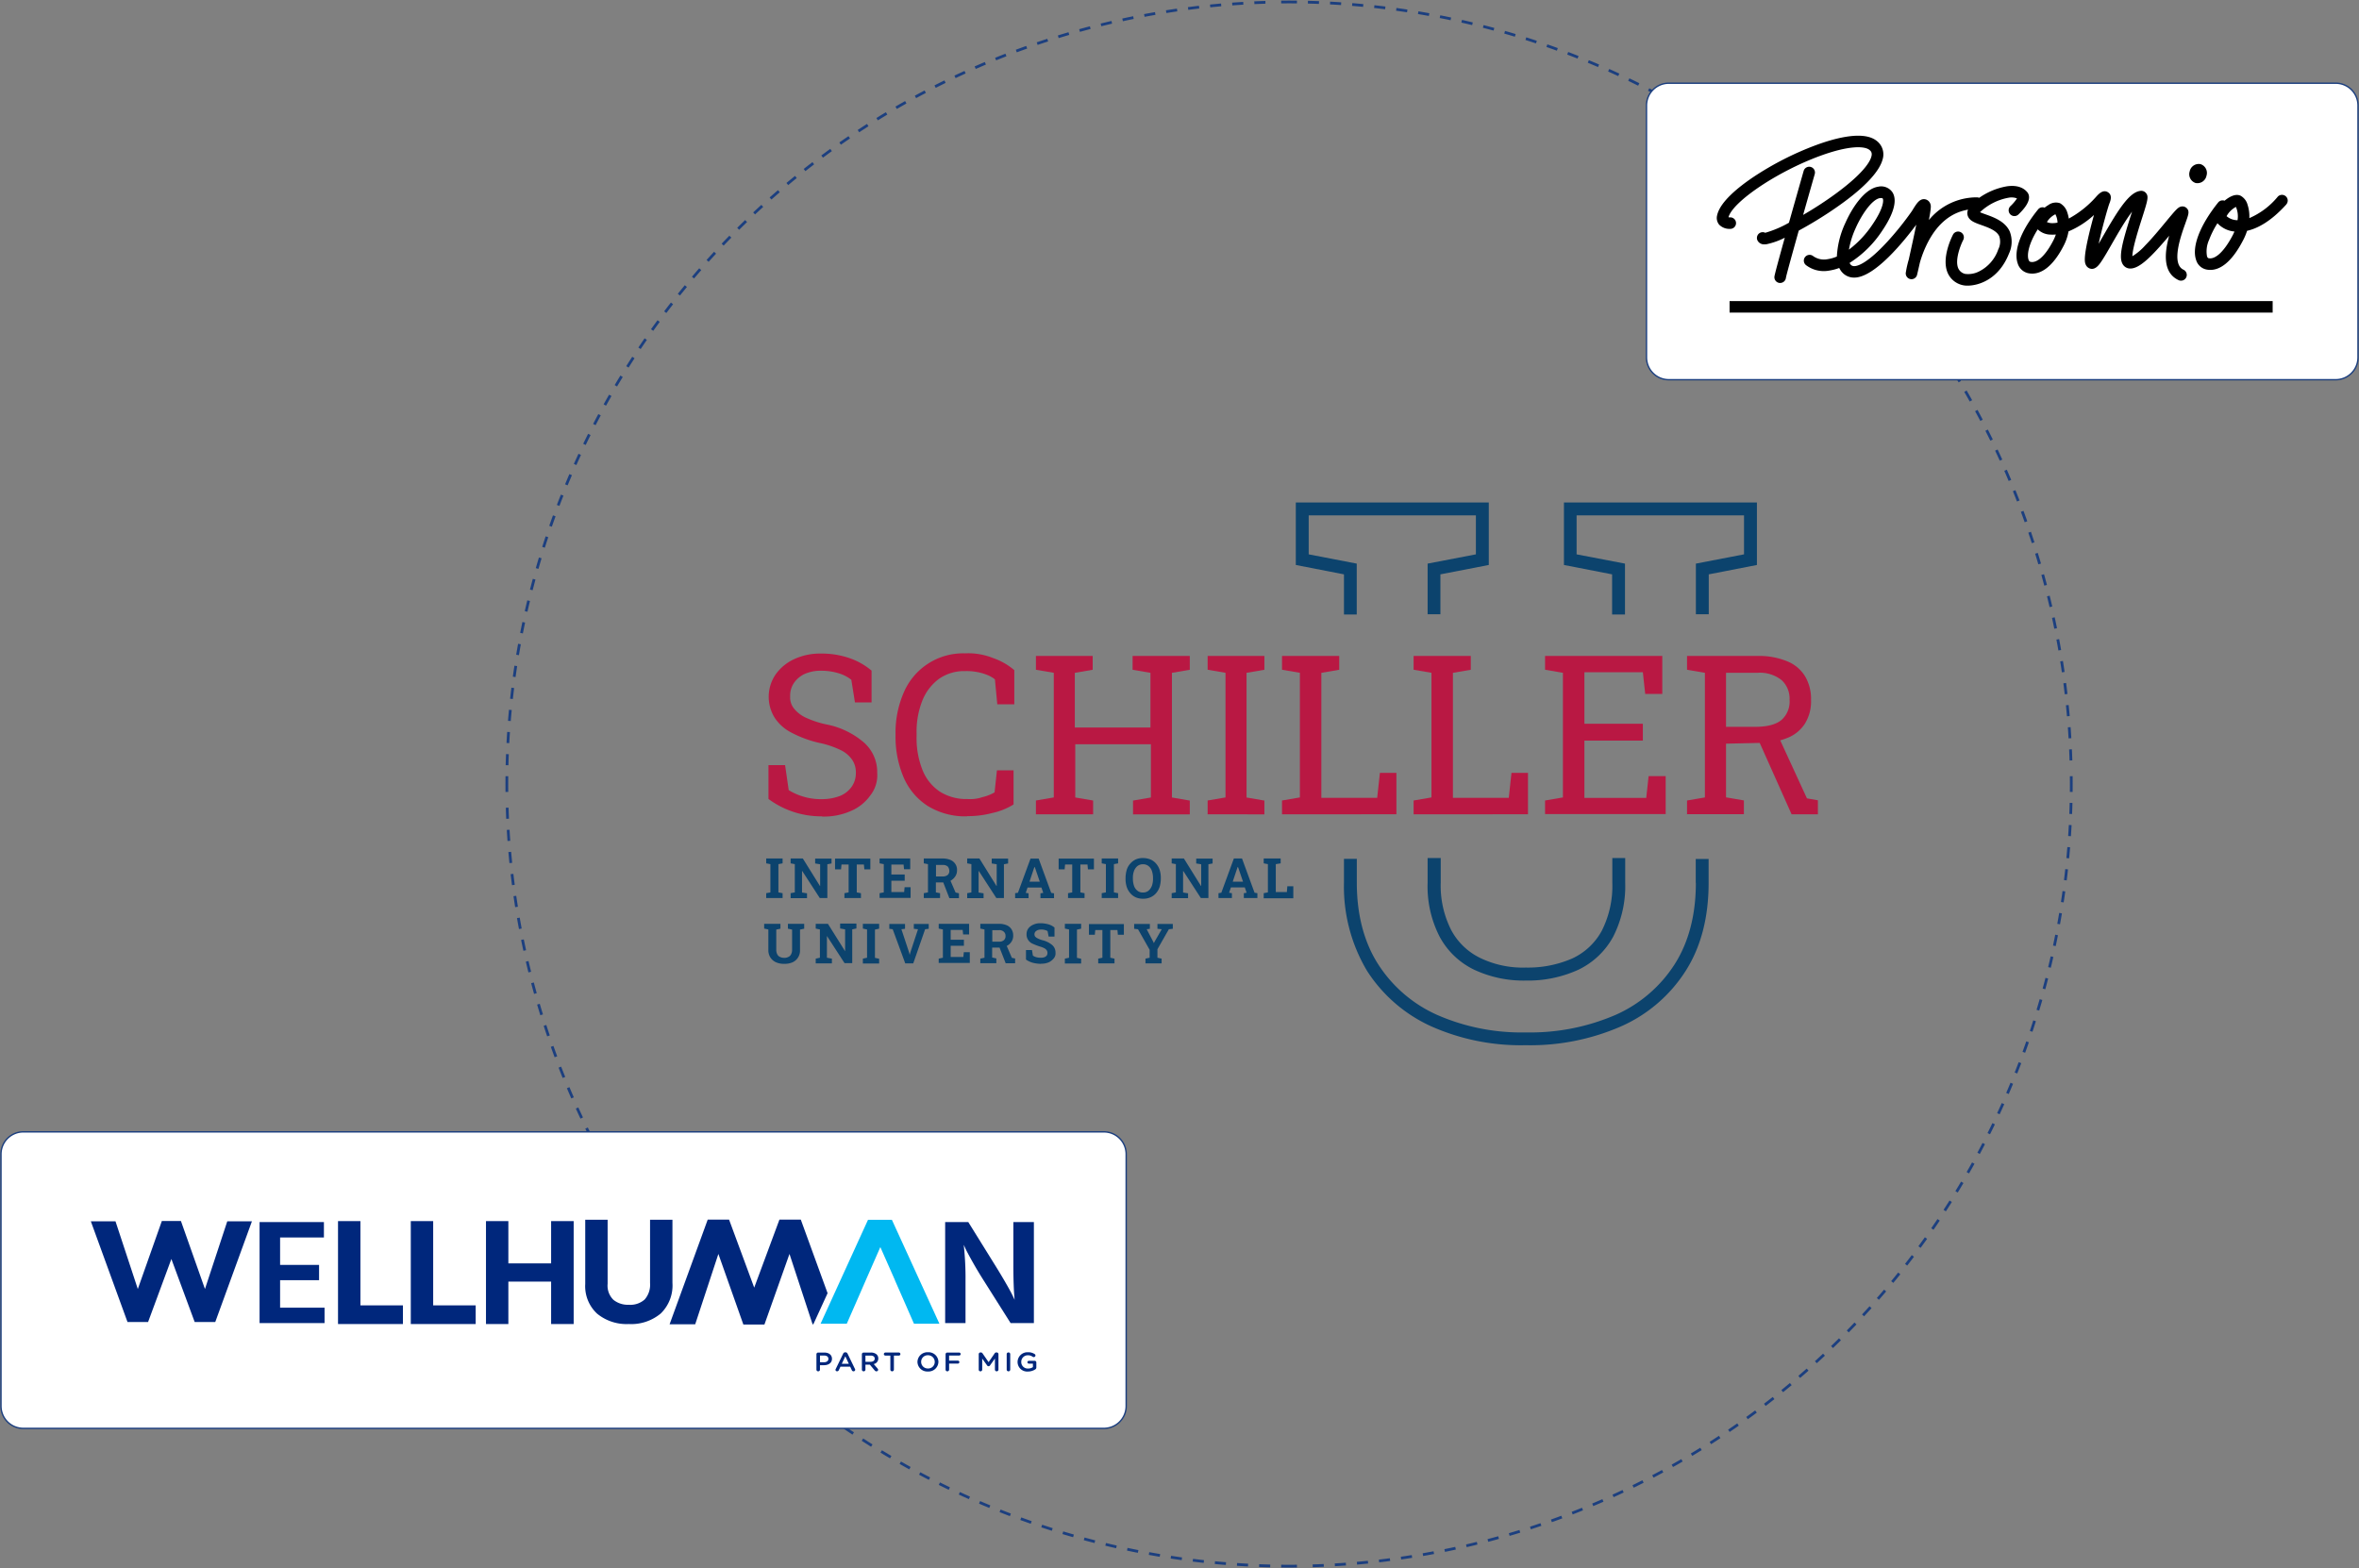 <svg xmlns="http://www.w3.org/2000/svg" width="461.313" height="306.706" viewBox="0 0 461.313 306.706"><rect x="0" y="0" width="461.313" height="306.706" fill="#808080" stroke="none"/><g id="situacion_schiller" transform="translate(-683.627 -2338.332)"><path id="Trazado_742" data-name="Trazado 742" d="M0,44.41A152.971,152.971,0,0,0,148.317-105.408" transform="translate(940.33 2600.175)" fill="none" stroke="#1c3f7f" stroke-width="0.541" stroke-dasharray="2.168 2.168"></path><path id="Trazado_743" data-name="Trazado 743" d="M44.41,43.965A152.971,152.971,0,0,0-105.408-104.352" transform="translate(1044.198 2443.099)" fill="none" stroke="#1c3f7f" stroke-width="0.541" stroke-dasharray="2.168 2.168"></path><path id="Trazado_744" data-name="Trazado 744" d="M43.965,0A152.972,152.972,0,0,0-104.352,149.82" transform="translate(887.123 2338.786)" fill="none" stroke="#1c3f7f" stroke-width="0.541" stroke-dasharray="2.168 2.168"></path><path id="Trazado_745" data-name="Trazado 745" d="M0,0A152.971,152.971,0,0,0,149.818,148.317" transform="translate(782.809 2496.306)" fill="none" stroke="#1c3f7f" stroke-width="0.541" stroke-dasharray="2.168 2.168"></path><path id="Trazado_746" data-name="Trazado 746" d="M90.686,45.8c.006-.513.007-1.026.007-1.541s0-1.028-.007-1.541M-60.734-108.7q-.77-.006-1.541-.007t-1.541.007m-151.42,151.42q-.006.77-.007,1.541t.007,1.541m151.42,151.42c.513.006,1.026.007,1.541.007s1.028,0,1.541-.007" transform="translate(997.984 2447.425)" fill="none" stroke="#1c3f7f" stroke-width="0.541"></path><path id="Trazado_747" data-name="Trazado 747" d="M1.293,0A4.36,4.36,0,0,0-3.068,4.361V53.629A4.36,4.36,0,0,0,1.293,57.99H212.608a4.36,4.36,0,0,0,4.361-4.361V4.361A4.36,4.36,0,0,0,212.608,0Z" transform="translate(686.887 2559.713)" fill="#fff"></path><path id="Trazado_748" data-name="Trazado 748" d="M1.293,0A4.36,4.36,0,0,0-3.068,4.361V53.629A4.36,4.36,0,0,0,1.293,57.99H212.608a4.36,4.36,0,0,0,4.361-4.361V4.361A4.36,4.36,0,0,0,212.608,0Z" transform="translate(686.887 2559.713)" fill="none" stroke="#1c3f7f" stroke-width="0.271"></path><path id="Trazado_749" data-name="Trazado 749" d="M1.293,0A4.36,4.36,0,0,0-3.068,4.361V53.629A4.36,4.36,0,0,0,1.293,57.99h130.42a4.359,4.359,0,0,0,4.359-4.361V4.361A4.359,4.359,0,0,0,131.713,0Z" transform="translate(1008.675 2354.606)" fill="#fff"></path><path id="Trazado_750" data-name="Trazado 750" d="M1.293,0A4.36,4.36,0,0,0-3.068,4.361V53.629A4.36,4.36,0,0,0,1.293,57.99h130.42a4.359,4.359,0,0,0,4.359-4.361V4.361A4.359,4.359,0,0,0,131.713,0Z" transform="translate(1008.675 2354.606)" fill="none" stroke="#1c3f7f" stroke-width="0.271"></path><path id="Trazado_751" data-name="Trazado 751" d="M0,90.916H461.313V-215.79H0Z" transform="translate(683.627 2554.122)" fill="none"></path><path id="Trazado_757" data-name="Trazado 757" d="M0,90.916H461.313V-215.79H0Z" transform="translate(683.627 2554.122)" fill="none"></path><path id="Trazado_763" data-name="Trazado 763" d="M0,90.916H461.313V-215.79H0Z" transform="translate(683.627 2554.122)" fill="none"></path><path id="Trazado_773" data-name="Trazado 773" d="M0,90.916H461.313V-215.79H0Z" transform="translate(683.627 2554.122)" fill="none"></path><path id="Trazado_780" data-name="Trazado 780" d="M4.753,5.5c-1.329,4.734-2.426,8.711-2.514,9.251a1.127,1.127,0,0,1-1.127.986H.985A1.13,1.13,0,0,1-.006,14.5c.05-.443.939-3.718,2.027-7.611a14.227,14.227,0,0,1-3.58,1.275,3.054,3.054,0,0,1-.378.027A1.444,1.444,0,0,1-3.276,7.5a1.127,1.127,0,0,1,.409-1.541A1.126,1.126,0,0,1-1.8,5.926,21.242,21.242,0,0,0,2.837,3.958C3.968-.062,5.137-4.161,5.719-6.2A1.128,1.128,0,0,1,7.132-6.94a1.127,1.127,0,0,1,.755,1.357C7.195-3.16,6.39-.333,5.608,2.431c.972-.563,2-1.185,3.037-1.858,5.633-3.643,9.47-7.124,10.243-9.344.291-.829.078-1.211-.333-1.529-.988-.768-4.021-.861-9.58,1.167C.648-6.094-8.151-.191-8.991,2.886a1.244,1.244,0,0,0,.262.024A1.126,1.126,0,0,1-7.517,3.944,1.126,1.126,0,0,1-8.551,5.157l-.078,0a2.814,2.814,0,0,1-2.185-.819,2.064,2.064,0,0,1-.4-1.821c.56-2.628,4.146-5.506,7.054-7.47a59.855,59.855,0,0,1,12.374-6.3c3.974-1.457,9.236-2.772,11.736-.833a3.33,3.33,0,0,1,1.191,3.69C20.627-6.486,18.37-3.129,10.53,2.038,8.578,3.325,6.573,4.516,4.753,5.5M80.388,3.992c-.867,2.4-2.9,8.012-.378,9.167a1.127,1.127,0,0,1-.938,2.048c-3.2-1.457-2.791-5.408-1.883-8.7-3.586,4.251-5.827,6.41-7.6,6.41a1.688,1.688,0,0,1-1.389-.7c-.955-1.313-.331-3.968,1.532-9.809.064-.2.129-.408.2-.617q-.245.322-.527.729C68.252,4.16,67.056,6.239,66,8.074c-.728,1.275-1.369,2.389-1.906,3.209S62.767,13.317,61.64,12.9a1.379,1.379,0,0,1-.766-.738c-.182-.424-.546-1.214.864-6.883.24-.968.5-1.951.745-2.833a17.107,17.107,0,0,1-4.976,3.206,9.564,9.564,0,0,1-.9,2.7c-2.067,4.089-4.567,6.026-7.038,5.464a2.758,2.758,0,0,1-2-1.9c-.854-2.493.635-6.441,3.987-10.562a1.124,1.124,0,0,1,1.275-.343,6.1,6.1,0,0,1,.728-.506,2.5,2.5,0,0,1,2.28-.365,3.107,3.107,0,0,1,1.437,1.838,6.472,6.472,0,0,1,.284,1.167,19.71,19.71,0,0,0,5.408-4.335c.456-.492,1.3-1.4,2.241-.816s.49,1.69.283,2.223c-.293.75-1.44,4.828-2.092,7.864.222-.384.442-.768.652-1.133C67.18,1.486,69.4-2.1,71.634-2.276a1.2,1.2,0,0,1,1.035.449c.536.677.338,1.366-.795,4.918-.587,1.841-1.879,5.89-1.88,7.421a11.324,11.324,0,0,0,2.487-2.091C73.874,7,75.362,5.2,76.556,3.753c1.883-2.277,2.3-2.732,2.823-2.914a1.177,1.177,0,0,1,1.241.274c.588.6.364,1.219-.237,2.878ZM55.03,6.26a6.5,6.5,0,0,1-1.025.02,3.648,3.648,0,0,1-2.517-1.03c-1.92,3.049-2.091,5.1-1.805,5.923.129.377.311.421.381.435,1.32.306,3.01-1.293,4.518-4.275A8.043,8.043,0,0,0,55.03,6.26m.324-2.325A3.784,3.784,0,0,0,54.938,2.3a4.085,4.085,0,0,0-1.657,1.526,2.372,2.372,0,0,0,1.079.213,4.59,4.59,0,0,0,.995-.1M100.1.38c-3.027,3.346-5.645,4.707-7.677,5.158a11.252,11.252,0,0,1-.7,1.7c-2.429,4.759-4.764,5.95-6.491,5.95a3.9,3.9,0,0,1-.782-.082,2.661,2.661,0,0,1-1.98-1.821c-.911-2.55.687-6.767,4.282-11.267a1.128,1.128,0,0,1,1.275-.365c.9-.759,2.112-1.431,3.107-.985A2.844,2.844,0,0,1,92.515.426a7.269,7.269,0,0,1,.351,2.629,14.709,14.709,0,0,0,5.567-4.2,1.127,1.127,0,0,1,1.593-.038A1.127,1.127,0,0,1,100.1.366ZM89.962,5.68a5.164,5.164,0,0,1-3.332-1.623,17.487,17.487,0,0,0-1.639,3.263,5.424,5.424,0,0,0-.4,3.214c.117.327.262.365.325.365,1.355.287,3.152-1.457,4.8-4.688.077-.178.168-.355.243-.532M90.246.864a4.536,4.536,0,0,0-1.831,1.808,3.239,3.239,0,0,0,2.038.79h.109a4.69,4.69,0,0,0-.317-2.6M84.486-5.225A1.812,1.812,0,0,0,83.322-7.5,1.813,1.813,0,0,0,81.2-6.081,1.809,1.809,0,0,0,82.361-3.81a1.812,1.812,0,0,0,2.125-1.416M47.429-.8A3.036,3.036,0,0,0,45.79-.933a10.951,10.951,0,0,0-5.6,2.836c.3.134.728.283,1.063.405,1.627.578,3.859,1.374,4.76,3.364a5.5,5.5,0,0,1-.158,4.345c-1.987,5.012-5.9,6.247-8.1,6.247a3.987,3.987,0,0,1-1.107-.135,4.169,4.169,0,0,1-2.786-2.389c-1.237-2.924.837-7.038,1.077-7.5a1.13,1.13,0,0,1,2,1.046c-.515.989-1.7,3.923-1,5.576A1.939,1.939,0,0,0,37.3,13.969a4.686,4.686,0,0,0,2.732-.493,7.528,7.528,0,0,0,3.73-4.29,3.351,3.351,0,0,0,.2-2.584c-.507-1.12-2.146-1.7-3.459-2.175-1.275-.451-2.273-.809-2.655-1.7A1.673,1.673,0,0,1,37.864,1.4c-3.225.546-5.817,2.6-7.716,6.112a21.414,21.414,0,0,0-1.707,4.243c-.313,1.4-.546,2.368-.546,2.376a1.125,1.125,0,0,1-2.21-.411,20.375,20.375,0,0,1,.59-2.605c.546-2.463,1.077-4.888,1.457-6.774-2.347,3.16-8.1,10.322-12.108,10.349a3.122,3.122,0,0,1-2.749-1.519,3.839,3.839,0,0,1-.208-.365,9.326,9.326,0,0,1-1.939.512A5.743,5.743,0,0,1,6.156,12.24a1.127,1.127,0,0,1,1.418-1.752,3.635,3.635,0,0,0,2.826.6,7.536,7.536,0,0,0,1.805-.517,17.522,17.522,0,0,1,1.639-6.521c1.407-3.182,3.839-6.727,6.419-7.132a2.665,2.665,0,0,1,2.813,1.092c1.237,1.961-.426,5.2-2.038,7.563a21.152,21.152,0,0,1-6.345,6.248,1.033,1.033,0,0,0,.071.129.905.905,0,0,0,.843.5c.641,0,2.568-.5,6.616-4.941a59.009,59.009,0,0,0,4.655-5.827l.2-.325c.763-1.222,1.319-2.1,2.3-2a1.361,1.361,0,0,1,1.124.958c.1.284.182.547-.3,3.116A12.089,12.089,0,0,1,39.6-1.006a1.151,1.151,0,0,1,.441.09,13.418,13.418,0,0,1,5.429-2.251c2.214-.314,3.37.439,3.95,1.13s.763,2-1.68,4.351A1.128,1.128,0,1,1,46.115.748c.021-.021.043-.043.065-.063A8.272,8.272,0,0,0,47.429-.8M14.57,9.217A20.116,20.116,0,0,0,19.175,4.3c2.214-3.246,2.186-4.761,2-5.071-.045-.071-.182-.1-.321-.1a1.884,1.884,0,0,0-.236.018c-1.5.237-3.511,3.107-4.719,5.827a17.264,17.264,0,0,0-1.333,4.24M97.428,19.28H-8.775v2.254h106.2Z" transform="translate(1030.629 2377.936)"></path><path id="Trazado_781" data-name="Trazado 781" d="M0,90.916H461.313V-215.79H0Z" transform="translate(683.627 2554.122)" fill="none"></path><path id="Trazado_782" data-name="Trazado 782" d="M7.91.016,3.546,13.261l-4.7-13.3H-4.886l-4.7,13.3L-13.953.016h-4.821l7.172,19.7h4.024L-3.022,7.39,1.535,19.717H5.559L12.731.016Z" transform="translate(720.163 2577.184)" fill="#00277c"></path><path id="Trazado_783" data-name="Trazado 783" d="M3.767,5.859H-8.941V-13.906H3.641v3.02H-4.927V-5.52H2.691v2.992H-4.927V2.839H3.767Z" transform="translate(743.329 2591.254)" fill="#00277c"></path><path id="Trazado_784" data-name="Trazado 784" d="M3.762,5.968V2.316H-4.551v-16.48H-8.93V5.968Z" transform="translate(758.659 2591.329)" fill="#00277c"></path><path id="Trazado_785" data-name="Trazado 785" d="M3.762,5.968V2.316H-4.552v-16.48H-8.93V5.968Z" transform="translate(772.889 2591.329)" fill="#00277c"></path><path id="Trazado_786" data-name="Trazado 786" d="M5.083,5.968V-14.164H.673v8.269H-7.689v-8.269h-4.376V5.968h4.376v-8.3H.673v8.3Z" transform="translate(790.728 2591.329)" fill="#00277c"></path><path id="Trazado_787" data-name="Trazado 787" d="M5.055,3.662V-8.692H.676V3.692a4.375,4.375,0,0,1-1.039,3.2A4.2,4.2,0,0,1-3.488,7.936a4.49,4.49,0,0,1-3-.965A3.876,3.876,0,0,1-7.621,3.837V-8.692H-12V3.867A7.324,7.324,0,0,0-9.678,9.676a9.074,9.074,0,0,0,6.19,2.03A9.005,9.005,0,0,0,2.766,9.644a7.647,7.647,0,0,0,2.29-5.982" transform="translate(810.072 2585.591)" fill="#00277c"></path><path id="Trazado_788" data-name="Trazado 788" d="M1.181,5.859H-2.8V-13.906h4.52L6.839-5.665Q8.1-3.642,9.1-1.9T10.442.58l.348.732q-.254-2.433-.253-6.979v-8.239h4.014V5.859H10L4.815-2.352Q3.583-4.288,2.588-6.062C1.922-7.243,1.466-8.1,1.212-8.627L.834-9.449a58.968,58.968,0,0,1,.347,7.067Z" transform="translate(871.257 2591.254)" fill="#00277c"></path><path id="Trazado_789" data-name="Trazado 789" d="M0,90.916H461.313V-215.79H0Z" transform="translate(683.627 2554.122)" fill="none"></path><path id="Trazado_790" data-name="Trazado 790" d="M4.133,0H-.536L-9.81,20.319h5.125L-2.7,15.788l1.708-3.919L1.875,5.337l2.884,6.532H4.743l1.725,3.919,1.98,4.531h4.975Z" transform="translate(853.907 2576.909)" fill="#00b8f1"></path><path id="Trazado_791" data-name="Trazado 791" d="M8.288,6.066H8.44L11.223-.013,5.986-14.4H1.806L-3.125-1.1-8.041-14.4H-12.22L-19.672,6.066h5.009l4.531-13.757L-5.246,6.121h4.118l4.9-13.812Z" transform="translate(834.242 2591.276)" fill="#00277c"></path><path id="Trazado_792" data-name="Trazado 792" d="M0,.1A.331.331,0,0,1,.347-.228h1.2c.92,0,1.491.485,1.491,1.217V1c0,.817-.706,1.244-1.571,1.244H.688v.878a.33.33,0,0,1-.343.318A.329.329,0,0,1,0,3.122V.1ZM1.493,1.665c.522,0,.846-.27.846-.65v-.01c0-.426-.33-.651-.846-.651h-.8v1.31Z" transform="translate(843.285 2603.104)" fill="#00277c"></path><path id="Trazado_793" data-name="Trazado 793" d="M.013.971,1.47-2.044a.437.437,0,0,1,.415-.26h.034a.434.434,0,0,1,.409.26L3.786.971a.258.258,0,0,1,.038.135.313.313,0,0,1-.325.307.353.353,0,0,1-.335-.223L2.845.509H.937l-.331.7a.33.33,0,0,1-.32.2.3.3,0,0,1-.318-.3A.328.328,0,0,1,.013.971M2.58-.058,1.891-1.529,1.2-.058Z" transform="translate(847.041 2605.13)" fill="#00277c"></path><path id="Trazado_794" data-name="Trazado 794" d="M0,.1A.331.331,0,0,1,.347-.228h1.4A1.654,1.654,0,0,1,2.881.137a1.057,1.057,0,0,1,.325.785V.933a1.1,1.1,0,0,1-.89,1.087l.75.878a.353.353,0,0,1,.112.244.316.316,0,0,1-.33.3.4.4,0,0,1-.337-.168L1.561,2.143H.692v.978a.329.329,0,0,1-.343.317A.329.329,0,0,1,0,3.121V.1ZM1.7,1.578c.492,0,.806-.239.806-.608V.96c0-.391-.3-.6-.813-.6h-1V1.578Z" transform="translate(852.174 2603.104)" fill="#00277c"></path><path id="Trazado_795" data-name="Trazado 795" d="M.377.176H-.576a.308.308,0,0,1-.318-.3.308.308,0,0,1,.318-.3H2.031a.307.307,0,0,1,.314.3.306.306,0,0,1-.314.3H1.073V2.932a.333.333,0,0,1-.348.317.334.334,0,0,1-.347-.317V.176Z" transform="translate(857.361 2603.294)" fill="#00277c"></path><path id="Trazado_796" data-name="Trazado 796" d="M0,.561V.55A1.942,1.942,0,0,1,2.057-1.332,1.923,1.923,0,0,1,4.1.54V.55A1.942,1.942,0,0,1,2.045,2.433,1.923,1.923,0,0,1,0,.561m3.38,0V.55A1.294,1.294,0,0,0,2.045-.745,1.275,1.275,0,0,0,.723.54V.55A1.289,1.289,0,0,0,2.058,1.84,1.27,1.27,0,0,0,3.38.561" transform="translate(863.039 2604.147)" fill="#00277c"></path><path id="Trazado_797" data-name="Trazado 797" d="M0,.1A.331.331,0,0,1,.347-.228H2.635a.305.305,0,0,1,.314.291.3.3,0,0,1-.314.291H.689v.994H2.382a.3.3,0,0,1,.314.293.3.3,0,0,1-.314.29H.689V3.122a.329.329,0,0,1-.343.317A.329.329,0,0,1,0,3.122Z" transform="translate(868.54 2603.104)" fill="#00277c"></path><path id="Trazado_798" data-name="Trazado 798" d="M0,.1A.334.334,0,0,1,.347-.227H.419a.366.366,0,0,1,.32.172L1.927,1.67,3.121-.061a.354.354,0,0,1,.316-.166h.071A.334.334,0,0,1,3.856.1V3.143a.331.331,0,0,1-.348.317.334.334,0,0,1-.341-.317V.96L2.209,2.3a.335.335,0,0,1-.578,0L.678.971V3.15a.324.324,0,0,1-.343.311A.318.318,0,0,1,0,3.15Z" transform="translate(875.023 2603.083)" fill="#00277c"></path><path id="Trazado_799" data-name="Trazado 799" d="M0,.094A.329.329,0,0,1,.347-.223.329.329,0,0,1,.689.094V3.151a.329.329,0,0,1-.343.318A.329.329,0,0,1,0,3.151Z" transform="translate(880.491 2603.075)" fill="#00277c"></path><path id="Trazado_800" data-name="Trazado 800" d="M0,.561V.55A1.928,1.928,0,0,1,2.024-1.332a2.249,2.249,0,0,1,1.339.37A.321.321,0,0,1,3.5-.7a.33.33,0,0,1-.34.317.375.375,0,0,1-.213-.072,1.569,1.569,0,0,0-.954-.286A1.274,1.274,0,0,0,.722.541v.01a1.26,1.26,0,0,0,1.333,1.3A1.68,1.68,0,0,0,3,1.576V.894H2.23A.29.29,0,0,1,1.922.619.3.3,0,0,1,2.23.339H3.322A.331.331,0,0,1,3.67.662v.971a.439.439,0,0,1-.242.406,2.633,2.633,0,0,1-1.394.4A1.882,1.882,0,0,1,0,.561" transform="translate(882.617 2604.147)" fill="#00277c"></path><path id="Trazado_801" data-name="Trazado 801" d="M0,90.916H461.313V-215.79H0Z" transform="translate(683.627 2554.122)" fill="none"></path><g id="Schiller-International-University-Campus-Logo-color" transform="translate(576.465 2407.409)"><g id="Grupo_285" data-name="Grupo 285" transform="translate(256.998 98.744)"><path id="svg_3" d="M258.4,351.937v-.951l.818-.155v-5.526l-.818-.155V344.2h3.205v.951l-.818.155v5.526l.818.155v.951Z" transform="translate(-258.4 -344.112)" fill="#0c436d"></path><path id="svg_4" d="M280,351.937v-.951l.818-.155v-5.526l-.818-.155V344.2h2.387l3.338,5.372h.044v-4.244l-.973-.155v-.951H288v.951l-.818.155v6.61H285.7l-3.426-5.283h-.044v4.2l.973.155v.951H280v-.022Z" transform="translate(-275.225 -344.112)" fill="#0c436d"></path><path id="svg_5" d="M321.135,352.015v-.951l.818-.155v-5.46H320.56l-.088.951H319.3v-2.1h6.9v2.1h-1.172l-.088-.951h-1.393v5.46l.818.155v.951h-3.227Z" transform="translate(-305.838 -344.189)" fill="#0c436d"></path><path id="svg_6" d="M358.622,351.937v-.951l.818-.155v-5.526l-.818-.155V344.2h5.991v2.1H363.4l-.088-.906h-2.387v1.945h2.609v1.216h-2.609v2.211h2.5l.088-.951h1.172v2.1H358.6v-.044Z" transform="translate(-336.45 -344.112)" fill="#0c436d"></path><path id="svg_7" d="M397.722,351.937v-.951l.818-.155v-5.526l-.818-.155V344.2h3.647a4.084,4.084,0,0,1,1.525.265,2.145,2.145,0,0,1,.973.774,2.027,2.027,0,0,1,.354,1.26,2.084,2.084,0,0,1-.354,1.216,2.771,2.771,0,0,1-.951.862,3.078,3.078,0,0,1-1.393.309h-1.437v1.945l.818.155v.951H397.7Zm2.387-4.222h1.26a1.571,1.571,0,0,0,.995-.265,1.017,1.017,0,0,0,.354-.818,1.409,1.409,0,0,0-.31-.862,1.425,1.425,0,0,0-.973-.309H400.11Zm2.608,4.222-1.3-3.338,1.393-.354,1.127,2.608.663.155v.951h-1.9Z" transform="translate(-366.907 -344.112)" fill="#0c436d"></path><path id="svg_8" d="M436.2,351.937v-.951l.818-.155v-5.526l-.818-.155V344.2h2.387l3.338,5.372h.044v-4.244l-.973-.155v-.951H444.2v.951l-.818.155v6.61H441.9l-3.426-5.283h-.044v4.2l.973.155v.951H436.2v-.022Z" transform="translate(-396.896 -344.112)" fill="#0c436d"></path><path id="svg_9" d="M478.6,352.015v-.951l.553-.088,2.454-6.676H483.2l2.454,6.7.553.088v.951h-2.653v-.951L484.1,351l-.354-1.039h-2.719L480.678,351l.553.088v.951h-2.586Zm2.83-3.205h1.99l-.906-2.653-.088-.221h-.044l-.088.221-.884,2.653Z" transform="translate(-429.923 -344.189)" fill="#0c436d"></path><path id="svg_10" d="M518.935,352.015v-.951l.818-.155v-5.46H518.36l-.089.951H517.1v-2.1H524v2.1h-1.172l-.088-.951h-1.393v5.46l.818.155v.951h-3.227Z" transform="translate(-459.913 -344.189)" fill="#0c436d"></path><path id="svg_11" d="M555.2,351.937v-.951l.818-.155v-5.526l-.818-.155V344.2h3.205v.951l-.818.155v5.526l.818.155v.951Z" transform="translate(-489.59 -344.112)" fill="#0c436d"></path><path id="svg_12" d="M579.7,351.758a3.478,3.478,0,0,1-1.393-.265,3.056,3.056,0,0,1-1.083-.818,3.519,3.519,0,0,1-.707-1.26,4.989,4.989,0,0,1-.221-1.569v-.133a5.98,5.98,0,0,1,.221-1.569,3.216,3.216,0,0,1,.707-1.26,3.267,3.267,0,0,1,1.083-.818,3.327,3.327,0,0,1,1.393-.265,3.946,3.946,0,0,1,1.437.265,2.968,2.968,0,0,1,1.127.818,3.517,3.517,0,0,1,.707,1.26,4.987,4.987,0,0,1,.221,1.569v.133a5.847,5.847,0,0,1-.221,1.569,3.715,3.715,0,0,1-.707,1.26,3.032,3.032,0,0,1-1.127.818A3.533,3.533,0,0,1,579.7,351.758Zm0-1.216a1.676,1.676,0,0,0,1.083-.354,2.364,2.364,0,0,0,.663-.951,4,4,0,0,0,.221-1.393v-.133a4.279,4.279,0,0,0-.221-1.393,2,2,0,0,0-.663-.951,1.72,1.72,0,0,0-1.083-.354,1.815,1.815,0,0,0-1.083.354,2.364,2.364,0,0,0-.663.951,3.839,3.839,0,0,0-.221,1.393v.133a4.277,4.277,0,0,0,.221,1.393,2,2,0,0,0,.663.951A1.6,1.6,0,0,0,579.7,350.542Z" transform="translate(-506.026 -343.8)" fill="#0c436d"></path><path id="svg_13" d="M617.1,351.937v-.951l.818-.155v-5.526l-.818-.155V344.2h2.387l3.338,5.372h.044v-4.244l-.973-.155v-.951H625.1v.951l-.818.155v6.61H622.8l-3.426-5.283h-.044v4.2l.973.155v.951H617.1v-.022Z" transform="translate(-537.807 -344.112)" fill="#0c436d"></path><path id="svg_14" d="M658.5,351.937v-.951l.553-.088,2.454-6.7H663.1l2.454,6.7.553.088v.951h-2.653v-.951L664,350.9l-.354-1.039h-2.719l-.354,1.039.553.088v.951H658.5Zm2.807-3.205h1.99l-.906-2.653-.089-.221h-.044l-.088.221-.884,2.653Z" transform="translate(-570.055 -344.112)" fill="#0c436d"></path><path id="svg_15" d="M698.422,351.937v-.951l.818-.155v-5.526l-.818-.155V344.2h3.316v.951l-.951.155v5.46h2.166l.088-1.127h1.172v2.343H698.4v-.044Z" transform="translate(-601.135 -344.112)" fill="#0c436d"></path></g><path id="svg_18" d="M964.1,29.2V41.424l9.417,1.835v7.848h2.52V41.159l-9.461-1.813V31.72h32.739v7.626L989.9,41.159v9.9h2.52v-7.8l9.417-1.835V29.2Z" transform="translate(-551.102 0)" fill="#0c436d"></path><path id="svg_19" d="M736.317,51.107h2.5V41.159l-9.395-1.813V31.72h32.694v7.626l-9.439,1.813v9.9h2.5v-7.8l9.461-1.835V29.2H726.9V41.424l9.417,1.835Z" transform="translate(-366.337 0)" fill="#0c436d"></path><path id="svg_20" d="M838.315,349.208c0,6.234-1.393,11.583-4.134,15.894a26.4,26.4,0,0,1-11.517,9.9,42.063,42.063,0,0,1-17.6,3.449,41.118,41.118,0,0,1-17.4-3.449,26.546,26.546,0,0,1-11.517-9.948c-2.741-4.311-4.134-9.682-4.134-15.872V344.5H769.5v4.686a32.175,32.175,0,0,0,4.51,17.22,29.249,29.249,0,0,0,12.6,10.876,43.129,43.129,0,0,0,18.414,3.67,44.3,44.3,0,0,0,18.635-3.67A28.76,28.76,0,0,0,836.3,366.451c3.029-4.731,4.51-10.544,4.51-17.242v-4.686h-2.52v4.686Z" transform="translate(-399.52 -245.601)" fill="#0c436d"></path><path id="svg_21" d="M843.5,343.866v4.8a21.5,21.5,0,0,0,2.365,10.544,15.092,15.092,0,0,0,6.786,6.455,22.77,22.77,0,0,0,10.058,2.1,23.707,23.707,0,0,0,10.235-2.1,15.193,15.193,0,0,0,6.831-6.455,21.711,21.711,0,0,0,2.365-10.611v-4.8h-2.52v4.841a19.352,19.352,0,0,1-2.056,9.373,12.576,12.576,0,0,1-5.7,5.394,21.589,21.589,0,0,1-9.152,1.813,19.11,19.11,0,0,1-8.931-1.879,12.7,12.7,0,0,1-5.659-5.438,19.138,19.138,0,0,1-2.056-9.307v-4.8H843.5Z" transform="translate(-457.162 -245.056)" fill="#0c436d"></path><path id="svg_23" d="M270.812,194.732a17.268,17.268,0,0,1-10.412-3.4v-6.61h3.25l.707,4.885a11.844,11.844,0,0,0,2.962,1.3,11.715,11.715,0,0,0,3.493.464,9.779,9.779,0,0,0,3.6-.641,5.183,5.183,0,0,0,2.277-1.813,4.619,4.619,0,0,0,.8-2.7,4.326,4.326,0,0,0-.707-2.52,5.77,5.77,0,0,0-2.211-1.9,17.96,17.96,0,0,0-4.266-1.437,22.065,22.065,0,0,1-5.394-1.99,8.543,8.543,0,0,1-3.294-2.918,7.75,7.75,0,0,1,.133-8.4,9.069,9.069,0,0,1,3.6-3.028,11.989,11.989,0,0,1,5.35-1.127,16.539,16.539,0,0,1,5.77.973,13.371,13.371,0,0,1,4.09,2.365v6.212h-3.25l-.707-4.421a7.268,7.268,0,0,0-2.365-1.238,11.359,11.359,0,0,0-3.537-.531,7.675,7.675,0,0,0-3.161.6,5.152,5.152,0,0,0-2.144,1.768,4.409,4.409,0,0,0-.752,2.653,3.469,3.469,0,0,0,.707,2.321,6.421,6.421,0,0,0,2.211,1.768,18.537,18.537,0,0,0,4.2,1.393,15.932,15.932,0,0,1,7.383,3.6,7.711,7.711,0,0,1,2.52,5.858,6.37,6.37,0,0,1-1.348,4.421,8.9,8.9,0,0,1-3.758,3.028,12.972,12.972,0,0,1-5.681,1.105Z" transform="translate(-2.96 -104.145)" fill="#b91843"></path><path id="svg_24" d="M386.815,194.576a13.979,13.979,0,0,1-7.759-2.056,12.514,12.514,0,0,1-4.686-5.593,20.214,20.214,0,0,1-1.57-8.024v-.464a19.65,19.65,0,0,1,1.614-8.091,12.614,12.614,0,0,1,12-7.649,12.96,12.96,0,0,1,5.482.928,12.674,12.674,0,0,1,4.134,2.365v6.676H392.7l-.464-4.885a6.018,6.018,0,0,0-1.569-.884,10,10,0,0,0-1.945-.553,11.121,11.121,0,0,0-2.321-.177,8.551,8.551,0,0,0-5.173,1.57,9.809,9.809,0,0,0-3.227,4.311,16.483,16.483,0,0,0-1.083,6.322v.531a16.818,16.818,0,0,0,1.172,6.654,9.116,9.116,0,0,0,3.4,4.2,9.685,9.685,0,0,0,5.394,1.437,7.409,7.409,0,0,0,2.918-.376,8.655,8.655,0,0,0,2.365-.928l.464-4.311h3.25v6.676a13.151,13.151,0,0,1-4.2,1.68,18.268,18.268,0,0,1-4.885.6Z" transform="translate(-90.513 -103.989)" fill="#b91843"></path><path id="svg_25" d="M497,195.97v-2.7l3.493-.6V168.294L497,167.7V165h11.1v2.7l-3.493.6v10.7h14.789v-10.7l-3.493-.6V165h11.186v2.7l-3.493.6v24.383l3.493.6v2.7h-11.1v-2.7l3.493-.6V182.265H504.693v10.412l3.493.6v2.7H497Z" transform="translate(-187.258 -105.78)" fill="#b91843"></path><path id="svg_26" d="M648.9,195.97v-2.7l3.493-.6V168.294l-3.493-.6V165H660v2.7l-3.493.6v24.383l3.493.6v2.7Z" transform="translate(-305.579 -105.78)" fill="#b91843"></path><path id="svg_27" d="M714.7,195.97v-2.7l3.493-.6V168.294l-3.493-.6V165h11.185v2.7l-3.493.6v24.449h10.92l.531-4.885h3.227v8.091c-.022.022-22.349.022-22.349.022Z" transform="translate(-356.834 -105.78)" fill="#b91843"></path><path id="svg_28" d="M831.1,195.97v-2.7l3.493-.6V168.294l-3.493-.6V165h11.185v2.7l-3.493.6v24.449h10.92l.531-4.885h3.227v8.091c-.044.022-22.349.022-22.349.022Z" transform="translate(-447.503 -105.78)" fill="#b91843"></path><path id="svg_29" d="M947.322,195.97v-2.7l3.493-.6V168.294l-3.493-.6V165h22.924v7.428h-3.338l-.464-4.244H955.015v10.08h11.429v3.294H955.015v11.208h12.092l.464-4.266h3.338v7.428H947.3Z" transform="translate(-538.016 -105.78)" fill="#b91843"></path><path id="svg_30" d="M1072.844,195.97v-2.7l3.493-.6V168.294l-3.493-.6V165h13.816a14.3,14.3,0,0,1,5.7,1.017,7.261,7.261,0,0,1,3.537,2.918,8.632,8.632,0,0,1,1.194,4.686,8.236,8.236,0,0,1-1.172,4.576,7.145,7.145,0,0,1-3.338,2.785,13.378,13.378,0,0,1-5.173,1.017l-6.941.155v10.5l3.493.6v2.7H1072.8Zm7.671-17.11h5.7c2.321,0,4.045-.464,5.106-1.348a4.79,4.79,0,0,0,1.57-3.913,4.914,4.914,0,0,0-1.547-3.868,6.834,6.834,0,0,0-4.73-1.437h-6.146v10.589h.022Zm12.777,17.11-6.9-15.452,4.2-.044,5.7,12.379,2.144.376v2.741h-5.173Z" transform="translate(-635.773 -105.78)" fill="#b91843"></path><path id="svg_49" d="M260.513,409.825a3.824,3.824,0,0,1-1.614-.309,2.6,2.6,0,0,1-1.083-.928,2.645,2.645,0,0,1-.4-1.481v-4l-.818-.177V402h3.183v.951l-.818.177v4a1.883,1.883,0,0,0,.2.84,1.081,1.081,0,0,0,.531.508,1.86,1.86,0,0,0,.818.177,1.6,1.6,0,0,0,.818-.177,1.081,1.081,0,0,0,.531-.508,1.883,1.883,0,0,0,.2-.84v-4l-.818-.177V402h3.183v.951l-.818.177v4a2.524,2.524,0,0,1-.4,1.481,2.471,2.471,0,0,1-1.083.928,3.9,3.9,0,0,1-1.614.287Z" transform="translate(0 -290.39)" fill="#0c436d"></path><path id="svg_50" d="M302.2,409.581v-.928l.818-.177V402.95l-.818-.177v-.928h2.387l3.338,5.328h.022v-4.244l-.973-.177V401.8h3.183v.951l-.818.177v6.61h-1.5l-3.426-5.283h-.022v4.222l.973.177v.928Z" transform="translate(-35.52 -290.234)" fill="#0c436d"></path><path id="svg_51" d="M343.9,409.737v-.928l.818-.177v-5.526l-.818-.177V402h3.183v.951l-.818.177v5.526l.818.177v.928H343.9Z" transform="translate(-68.002 -290.39)" fill="#0c436d"></path><path id="svg_52" d="M370.417,409.815l-2.454-6.676-.663-.088V402.1h3.073v.951l-.707.088,1.5,4.532.111.442h.022l.111-.42,1.5-4.554-.818-.088V402.1h2.918v.951l-.707.088-2.321,6.676h-1.569Z" transform="translate(-86.229 -290.468)" fill="#0c436d"></path><path id="svg_53" d="M411,409.737v-.928l.818-.177v-5.526l-.818-.177V402h5.946v2.078h-1.172l-.088-.884h-2.343v1.923h2.586v1.172h-2.586v2.188h2.476l.088-.928h1.172v2.1H411v.088Z" transform="translate(-120.269 -290.39)" fill="#0c436d"></path><path id="svg_54" d="M447.722,409.737v-.928l.818-.177v-5.526l-.818-.177V402h3.625a3.736,3.736,0,0,1,1.5.265,2.072,2.072,0,0,1,.973.8,2.2,2.2,0,0,1,.332,1.238,2.1,2.1,0,0,1-.332,1.194,2.361,2.361,0,0,1-.951.84,3.147,3.147,0,0,1-1.393.309h-1.437v1.945l.818.177v.928H447.7v.022Zm2.365-4.244h1.26a1.348,1.348,0,0,0,.973-.287,1,1,0,0,0,.332-.818,1.051,1.051,0,0,0-.332-.84,1.29,1.29,0,0,0-.973-.309h-1.282v2.255h0Zm2.608,4.244-1.3-3.316,1.393-.332,1.105,2.564.641.133v.928h-1.857Z" transform="translate(-148.856 -290.39)" fill="#0c436d"></path><path id="svg_55" d="M491.118,409.436a6.567,6.567,0,0,1-1.547-.2,4.057,4.057,0,0,1-1.371-.641v-1.857h1.172l.177,1.083a1.922,1.922,0,0,0,.641.309,3.058,3.058,0,0,0,.928.111,1.885,1.885,0,0,0,.707-.111.977.977,0,0,0,.442-.332.916.916,0,0,0,.133-.508.891.891,0,0,0-.133-.486,1.312,1.312,0,0,0-.442-.4,3.9,3.9,0,0,0-.84-.332,12.07,12.07,0,0,1-1.5-.575,1.928,1.928,0,0,1-.884-.774,1.841,1.841,0,0,1-.287-1.083,1.868,1.868,0,0,1,.332-1.105,2.4,2.4,0,0,1,.973-.752,3.174,3.174,0,0,1,1.415-.287,5.85,5.85,0,0,1,1.57.221,3.3,3.3,0,0,1,1.172.619v1.768h-1.15l-.2-1.061a1.476,1.476,0,0,0-.531-.221,2.13,2.13,0,0,0-.774-.088,1.757,1.757,0,0,0-.641.111,1.415,1.415,0,0,0-.442.309.788.788,0,0,0-.177.508.7.7,0,0,0,.133.442,1.533,1.533,0,0,0,.486.354,5.156,5.156,0,0,0,.928.354,4.73,4.73,0,0,1,1.923.951,1.9,1.9,0,0,1,.641,1.5,1.468,1.468,0,0,1-.354,1.127,2.8,2.8,0,0,1-.973.752,3.476,3.476,0,0,1-1.481.265h0Z" transform="translate(-180.403 -290.001)" fill="#0c436d"></path><path id="svg_56" d="M522.6,409.737v-.928l.818-.177v-5.526l-.818-.177V402h3.183v.951l-.818.177v5.526l.818.177v.928H522.6Z" transform="translate(-207.199 -290.39)" fill="#0c436d"></path><path id="svg_57" d="M545.713,409.893v-.928l.818-.177v-5.416h-1.393l-.088.928H543.9v-2.1h6.831v2.1h-1.172l-.088-.928h-1.393v5.416l.818.177v.928h-3.183Z" transform="translate(-223.79 -290.546)" fill="#0c436d"></path><path id="svg_58" d="M586.111,409.815v-.928l.818-.177v-1.547l-2.277-4.023-.752-.088V402.1h3.073v.951l-.619.088,1.282,2.454.11.243h.022l.111-.243,1.415-2.454-.84-.088V402.1h3.006v.951l-.774.088-2.233,3.913v1.658l.818.177v.928Z" transform="translate(-254.948 -290.468)" fill="#0c436d"></path></g></g></svg>